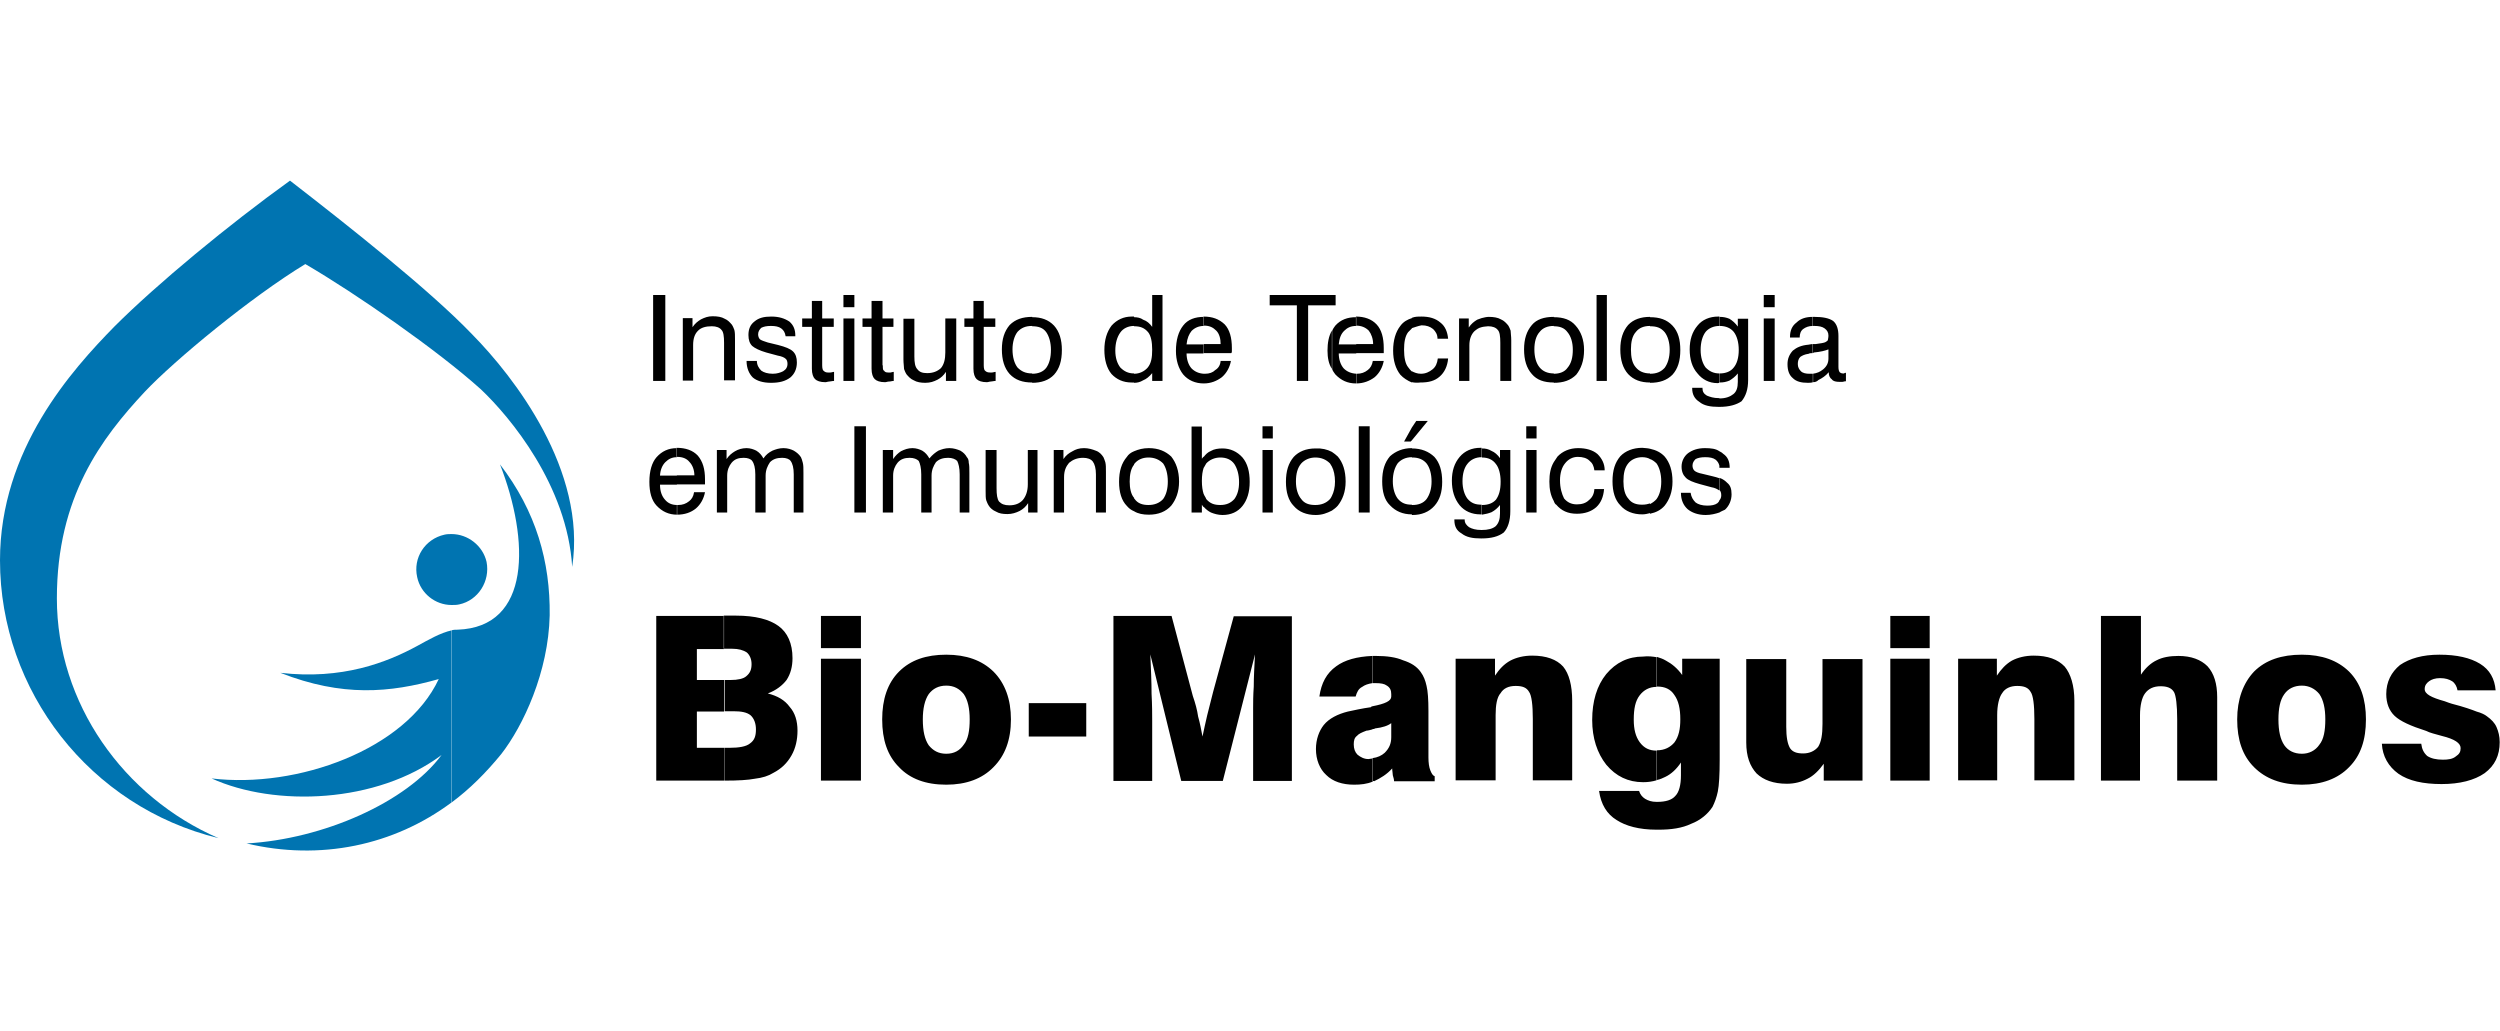 <?xml version="1.0" encoding="utf-8"?>
<!-- Generator: Adobe Illustrator 25.2.0, SVG Export Plug-In . SVG Version: 6.00 Build 0)  -->
<svg version="1.1" id="Layer_1" xmlns="http://www.w3.org/2000/svg" xmlns:xlink="http://www.w3.org/1999/xlink" x="0px" y="0px"
	 viewBox="0 0 800 330" style="enable-background:new 0 0 800 330;" xml:space="preserve">
<style type="text/css">
	.st0{fill-rule:evenodd;clip-rule:evenodd;fill:#0074B1;}
	.st1{fill-rule:evenodd;clip-rule:evenodd;}
</style>
<g>
	<path class="st0" d="M183.1,181.4c4.7-30.8-18.6-60.8-32-74.4C137.4,92.7,111,71.9,92.8,57.8c-19.6,14.1-42.6,33.1-56.2,46.7
		C23,118.4,0,143.8,0,179.3c0,41.8,28.8,78.9,69.9,88.9C39.5,255,18.2,225,18.2,191.5c0-32.5,14.3-51.3,28.1-66.1
		c9.5-10.1,34.1-30.4,51.4-40.9c16.3,9.5,42.2,27.5,56.2,40.1C163.3,133.5,181.5,155.4,183.1,181.4"/>
	<path class="st0" d="M144.5,201.7c0.6-0.2,1.4-0.2,1.9-0.2c23.6-0.8,23.1-28.5,13.6-52.9c11.6,15.1,16.1,31.2,15.9,48.3
		c-0.4,18.2-8.5,35.4-15.5,44.4c-4.9,6-10.1,11.2-15.9,15.5V201.7z M144.5,193.6c0.8,0,1.7,0,2.5-0.2c6-1.3,9.9-7.4,8.7-13.6
		c-1.2-5.2-6-8.9-11.2-8.9V193.6z M89.7,215.3c19.8,2.3,34.1-3.3,44-8.7c3.3-1.8,7.2-4.1,10.9-4.9v55
		c-18.6,13.9-42.2,18.8-65.7,13.2c24.6-1.4,51.2-13.2,62.4-28.3c-20.7,15.5-53.3,16.7-73.6,7.5c27.5,3.3,62.2-9.3,72.7-31.8
		C124.8,221.7,109.6,223.1,89.7,215.3 M144.5,170.9v22.7c-5.2,0-9.9-3.7-11-8.9c-1.4-6.2,2.5-12.2,8.7-13.6
		C143,170.9,143.8,170.9,144.5,170.9"/>
	<path class="st1" d="M736.6,251.1v-9.9c2.3,0,4.3-1,5.6-2.9c1.4-1.7,1.9-4.5,1.9-8.1c0-3.5-0.6-6.2-1.9-8.1
		c-1.4-1.7-3.3-2.7-5.6-2.7v-9.9c6.4,0,11.4,1.8,15.1,5.4c3.7,3.7,5.4,8.9,5.4,15.3c0,6.6-1.7,11.6-5.4,15.3
		C748.1,249.2,743,251.1,736.6,251.1 M762.2,238h12.6c0.2,1.7,0.8,2.9,1.9,3.9c1.2,0.8,2.9,1.2,5,1.2c1.7,0,3.1-0.2,4.1-1
		c1.2-0.8,1.6-1.5,1.6-2.7c0-1.6-1.9-2.9-6-3.9c-2.1-0.6-3.9-1-5-1.6c-5-1.6-8.3-3.1-10.1-4.8c-1.8-1.7-2.7-4.1-2.7-7
		c0-3.9,1.6-7,4.4-9.3c3.1-2.1,7.2-3.3,12.6-3.3c5.6,0,9.9,1,13,2.9c3.1,1.9,4.7,4.8,5,8.5h-12.2c-0.2-1.2-0.8-2.3-1.7-2.9
		c-1-0.6-2.1-1-3.9-1c-1.5,0-2.7,0.4-3.5,1c-0.8,0.6-1.4,1.3-1.4,2.5c0,1.6,2.1,2.7,6.4,3.9c1,0.4,1.7,0.6,2.3,0.8
		c3.9,1,6.4,1.9,7.9,2.5c1.5,0.4,2.7,1,3.3,1.5c1.4,1,2.5,2.1,3.1,3.5c0.6,1.4,1,2.9,1,4.8c0,4.3-1.6,7.5-4.8,9.9
		c-3.3,2.3-8,3.5-13.8,3.5c-5.8,0-10.5-1-13.8-3.3C764.3,245.3,762.4,242,762.2,238 M736.6,209.5v9.9c-2.5,0-4.4,1-5.6,2.7
		c-1.4,1.9-1.9,4.7-1.9,8.1c0,3.7,0.6,6.4,1.9,8.3c1.2,1.7,3.1,2.7,5.6,2.7v9.9c-6.6,0-11.6-1.9-15.3-5.6c-3.7-3.7-5.4-8.7-5.4-15.3
		c0-6.4,1.9-11.6,5.4-15.3C725,211.2,730.1,209.5,736.6,209.5 M530.1,265.5v-8.9h0.2c2.7,0,4.7-0.6,5.8-1.9c1.2-1.2,1.8-3.5,1.8-6.6
		V244c-1.4,2.1-3.1,3.7-5,4.6c-0.8,0.4-1.7,0.8-2.7,1v-9.5c2.5,0,4.3-1,5.6-2.5c1.4-1.9,1.9-4.3,1.9-7.4c0-3.5-0.6-6-1.9-7.8
		c-1.2-1.9-3.1-2.7-5.4-2.7h-0.2v-9.5c1.2,0.4,1.9,0.6,2.9,1.2c1.9,1,3.7,2.5,5.2,4.6v-5.2h12V243c0,4.9-0.2,8.3-0.6,10.3
		c-0.4,1.9-1,3.5-1.7,4.9c-1.5,2.3-3.9,4.3-6.8,5.4c-2.9,1.4-6.4,1.9-10.5,1.9H530.1z M596,210.8v39h-12.4v-5.4
		c-1.5,2.1-3.3,3.9-5.2,4.8c-1.9,1-4.1,1.6-6.6,1.6c-4.3,0-7.5-1.2-9.7-3.3c-2.1-2.3-3.3-5.4-3.3-9.9v-26.7h12.8v21.7
		c0,3.3,0.4,5.4,1.2,6.8c0.8,1.2,2.1,1.7,4.2,1.7c2.1,0,3.7-0.8,4.8-2.1c1-1.6,1.4-3.9,1.4-7.4v-20.7H596z M604.9,197.1h12.6v10.3
		h-12.6V197.1z M604.9,210.8h12.6v39h-12.6V210.8z M626.6,249.8v-39H639v5.4c1.4-2.1,2.9-3.7,4.8-4.8c1.9-1,4.3-1.6,7-1.6
		c4.5,0,7.7,1.2,9.9,3.5c1.9,2.3,3.1,6,3.1,11v25.4H651v-19.6c0-4.6-0.4-7.6-1.2-8.7c-0.8-1.4-2.1-1.9-4.3-1.9s-3.9,0.8-4.8,2.3
		c-1,1.3-1.6,3.9-1.6,7v20.9H626.6z M672.3,249.8v-52.7h12.8v18.8c1.4-2.1,3.1-3.7,5-4.6c1.9-1,4.3-1.4,7-1.4c4.1,0,7.2,1.2,9.3,3.3
		c2.1,2.3,3.1,5.6,3.1,9.9v26.7h-12.8v-19.6c0-4.6-0.4-7.6-1-8.7c-0.8-1.4-2.3-1.9-4.3-1.9c-2.3,0-3.9,0.8-5,2.3
		c-1,1.3-1.6,3.9-1.6,7v20.9H672.3z M530.1,210.3v9.5c-2.3,0-4.1,1-5.4,2.7c-1.4,1.8-1.9,4.3-1.9,7.8c0,3.1,0.6,5.4,1.9,7.2
		c1.4,1.9,3.1,2.7,5.4,2.7v9.5c-1.4,0.4-2.7,0.6-4.3,0.6c-4.8,0-8.7-1.9-11.8-5.6c-2.9-3.7-4.5-8.5-4.5-14.3c0-6,1.5-11,4.5-14.7
		c3.1-3.7,7-5.6,11.8-5.6C527.4,209.9,528.9,210.1,530.1,210.3 M530.1,256.6v8.9c-5.6,0-9.9-1.2-12.8-3.1c-3.1-1.9-5-5-5.6-9.3h12.8
		c0.4,1.2,1,1.9,1.9,2.5C527.4,256.2,528.5,256.6,530.1,256.6 M439.2,250v-7.4c1.6-0.2,2.9-0.8,3.9-1.7c1.4-1.4,2.1-2.9,2.1-5v-4.5
		c-1,0.8-2.7,1.4-5.2,1.7c-0.2,0.2-0.6,0.2-0.8,0.2V226c4.1-0.8,6-1.7,6-3.1v-0.8c0-1.2-0.4-2.1-1.4-2.7c-0.8-0.6-1.9-0.8-3.7-0.8
		h-1v-8.7h1.2c3.5,0,6.4,0.4,8.7,1.4c2.5,0.8,4.3,1.9,5.6,3.7c1,1.4,1.5,2.7,1.9,4.5c0.4,1.6,0.6,4.3,0.6,8v14.9
		c0,1.7,0.2,3.1,0.6,4.1c0.4,1,0.8,1.7,1.4,1.9v1.6h-13c0-0.6-0.2-1.2-0.4-1.9c0-0.6-0.2-1.4-0.2-2.2c-1.7,1.9-3.7,3.1-5.8,4.1
		C439.6,249.8,439.4,250,439.2,250 M465.8,249.8v-39h12.6v5.4c1.4-2.1,2.9-3.7,4.9-4.8c1.9-1,4.3-1.6,7-1.6c4.5,0,7.8,1.2,9.9,3.5
		c1.9,2.3,2.9,6,2.9,11v25.4h-12.6v-19.6c0-4.6-0.4-7.6-1.2-8.7c-0.8-1.4-2.1-1.9-4.3-1.9c-2.3,0-3.9,0.8-4.8,2.3
		c-1.2,1.3-1.6,3.9-1.6,7v20.9H465.8z M439.2,209.9v8.7c-1.4,0.2-2.5,0.6-3.3,1.2c-1.2,0.6-1.7,1.7-2.1,3.1h-11.6
		c0.6-4.3,2.3-7.5,5.4-9.7C430.3,211.2,434.2,210.1,439.2,209.9 M439.2,226v7.4c-0.8,0.2-1.4,0.4-1.9,0.4c-1.6,0.6-2.5,1-3.1,1.7
		c-0.8,0.6-1,1.5-1,2.7c0,1.4,0.4,2.5,1.2,3.3c1,0.8,2.1,1.4,3.5,1.4c0.4,0,1-0.2,1.4-0.2v7.4c-1.9,0.8-3.9,1-6,1
		c-3.7,0-6.8-1-8.9-3.1c-2.1-1.9-3.3-4.9-3.3-8.3c0-3.1,1-5.8,2.5-7.7c1.7-2.1,4.5-3.5,7.7-4.3c1.9-0.4,4.5-1,7.4-1.4
		C438.8,226.1,439,226,439.2,226 M302.8,251.1v-9.9c2.5,0,4.3-1,5.6-2.9c1.4-1.7,1.9-4.5,1.9-8.1c0-3.5-0.6-6.2-1.9-8.1
		c-1.4-1.7-3.1-2.7-5.6-2.7v-9.9c6.4,0,11.4,1.8,15.1,5.4c3.7,3.7,5.6,8.9,5.6,15.3c0,6.6-1.9,11.6-5.6,15.3
		C314.3,249.2,309.2,251.1,302.8,251.1 M329.2,225h18.4v10.7h-18.4V225z M356.3,249.8v-52.7h18.6l6.8,25.6c0.8,2.3,1.4,4.5,1.7,6.6
		c0.6,2.1,1,4.3,1.4,6.4c0.4-2.1,1-4.5,1.5-6.8c0.6-2.3,1.2-4.8,1.9-7.5l6.6-24.2h18.6v52.7h-12.4v-23.4c0-1.6,0-3.9,0.2-6.8
		c0-3.1,0.2-6.4,0.4-10.3l-10.3,40.5H378l-9.9-40.5c0.2,4.7,0.4,8.7,0.4,12.6c0.2,3.7,0.2,6.6,0.2,8.7v19.2H356.3z M231.7,217.6h2.1
		c2.3,0,4.1-0.4,5-1.2c1.2-1,1.7-2.1,1.7-3.9c0-1.6-0.6-2.9-1.5-3.7c-1.2-0.8-2.7-1.2-4.7-1.2h-2.7v-10.6h3.9
		c6.2,0,10.7,1.2,13.6,3.3c2.9,2.1,4.5,5.6,4.5,10.3c0,2.7-0.6,5-1.9,7c-1.3,1.7-3.3,3.3-6,4.3c3.1,0.8,5.4,2.1,7,4.3
		c1.7,1.9,2.5,4.5,2.5,7.6c0,2.9-0.6,5.6-1.9,7.9c-1.4,2.5-3.3,4.3-5.8,5.6c-1.6,1-3.5,1.6-6,1.9c-2.1,0.4-5.2,0.6-9.7,0.6v-10.5
		h1.6c3.1,0,5.4-0.4,6.6-1.4c1.4-1,1.9-2.3,1.9-4.5c0-1.9-0.6-3.5-1.7-4.5c-1.2-1-3.1-1.3-5.4-1.3h-2.9V217.6z M302.8,209.5v9.9
		c-2.5,0-4.3,1-5.6,2.7c-1.3,1.9-1.9,4.7-1.9,8.1c0,3.7,0.6,6.4,1.9,8.3c1.4,1.7,3.1,2.7,5.6,2.7v9.9c-6.6,0-11.6-1.9-15.1-5.6
		c-3.7-3.7-5.4-8.7-5.4-15.3c0-6.4,1.7-11.6,5.4-15.3C291.4,211.2,296.4,209.5,302.8,209.5 M262.7,197.1h12.8v10.3h-12.8V197.1z
		 M262.7,210.8h12.8v39h-12.8V210.8z M223,217.6h8.7v10.1H223v11.6h8.7v10.5h-1H210v-52.7h21.7v10.6H223V217.6z"/>
	<path class="st1" d="M580.1,122.3v-2.7c1.4-0.2,2.3-0.6,3.3-1.4c1.2-1,1.7-2.1,1.7-3.5v-2.9c-1,0.4-2.5,0.8-4.7,1
		c-0.2,0.2-0.2,0.2-0.4,0.2v-2.9h1c1.6-0.2,2.7-0.4,3.1-0.6c0.4-0.2,0.6-0.4,0.8-0.6c0-0.2,0.2-0.8,0.2-1.5c0-1-0.4-1.7-1.2-2.3
		c-0.8-0.6-1.9-0.8-3.3-0.8h-0.6v-2.9h0.6c2.7,0,4.7,0.4,6,1.3c1.2,1,1.7,2.7,1.7,4.8v9.9c0,1,0.2,1.4,0.4,1.7
		c0.2,0.2,0.6,0.4,1,0.4h0.4c0.2-0.2,0.4-0.2,0.6-0.2v2.7c-0.6,0-0.8,0.2-1.2,0.2h-0.8c-1.2,0-2.1-0.2-2.5-0.8c-0.6-0.4-1-1.2-1-2.1
		v-0.2c-1,1.2-2.1,1.9-3.3,2.5C581.4,122.1,580.9,122.3,580.1,122.3 M580.1,101.4v2.9c-1.3,0-2.3,0.4-3.1,1
		c-0.8,0.6-1.1,1.6-1.1,2.7h-3.1v-0.2c0-1.9,0.6-3.5,2.1-4.6C576.2,101.9,578,101.4,580.1,101.4 M580.1,110.1v2.9
		c-0.6,0-1,0-1.3,0.2c-1.4,0.2-2.1,0.6-2.7,1c-0.6,0.6-0.8,1.4-0.8,2.3c0,1,0.4,1.7,1,2.3c0.6,0.6,1.6,0.8,2.7,0.8h1.2v2.7
		c-0.6,0.2-1.2,0.2-1.7,0.2c-2.1,0-3.7-0.4-4.8-1.5c-1.2-1-1.7-2.5-1.7-4.5c0-1.7,0.6-3.1,1.7-4.3c1.2-1,2.7-1.7,5-1.9
		C578.9,110.3,579.5,110.1,580.1,110.1 M550.2,164v-3.9c0.4-0.4,0.6-1,0.6-1.6c0-0.8-0.2-1.4-0.6-1.7v-3.9c1.2,0.4,1.9,1,2.5,1.6
		c1,0.8,1.4,1.9,1.4,3.7c0,1.9-0.8,3.7-2.1,4.9C551.4,163.4,550.8,163.6,550.2,164 M550.2,149v-4.6c0.4,0.2,0.8,0.4,1.2,0.8
		c1.5,1,2.1,2.5,2.1,4.5h-3.3V149z M550.2,130.2v-2.7c2.1,0,3.5-0.6,4.5-1.4c1-0.8,1.4-2.1,1.4-3.9v-2.7c-0.8,1-1.7,1.7-2.7,2.3
		c-1,0.4-1.9,0.6-3.1,0.6v-2.9c1.9,0,3.5-0.6,4.5-1.9c1-1.2,1.6-3.1,1.6-5.6c0-2.5-0.6-4.5-1.6-5.8c-1-1.2-2.5-1.9-4.5-1.9v-2.9
		c1.2,0,2.1,0.2,3.1,0.6c1,0.6,1.9,1.4,2.7,2.5v-2.5h3.3v19.6c0,3.1-0.8,5.2-2.1,6.8C555.7,129.5,553.4,130.2,550.2,130.2
		 M564.4,94.4h3.5v3.9h-3.5V94.4z M564.4,101.9h3.5v20h-3.5V101.9z M550.2,101.4v2.9c-1.9,0-3.5,0.8-4.4,1.9c-1,1.3-1.6,3.3-1.6,5.8
		c0,2.3,0.6,4.3,1.6,5.6c1.2,1.2,2.5,1.9,4.4,1.9v2.9c-0.2,0.2-0.4,0.2-0.6,0.2c-2.7,0-4.9-1.2-6.4-3.1c-1.7-1.9-2.5-4.5-2.5-7.7
		c0-3.1,0.8-5.6,2.5-7.6c1.5-1.9,3.9-2.9,6.6-2.9H550.2z M550.2,127.5v2.7h-0.2c-2.7,0-4.8-0.4-6.2-1.6c-1.6-1-2.3-2.5-2.3-4.3v-0.2
		h3.3v0.2c0,1,0.4,1.7,1.4,2.3c1,0.4,2.1,0.8,3.9,0.8H550.2z M550.2,144.4v4.6c-0.2-0.8-0.6-1.4-1.2-1.9c-0.8-0.6-1.9-0.8-3.3-0.8
		c-1.4,0-2.3,0.2-3.1,0.6c-0.6,0.6-1,1.2-1,2.1c0,0.6,0.2,1.2,0.6,1.6c0.4,0.4,1.4,0.8,2.5,1l3.3,0.8c0.8,0.2,1.6,0.4,2.1,0.6v3.9
		c-0.6-0.4-1.3-0.8-2.5-1l-3.7-1c-2.1-0.6-3.7-1.2-4.5-2.1c-0.8-0.8-1.3-1.9-1.3-3.5c0-1.7,0.8-3.3,2.1-4.3c1.4-1,3.1-1.6,5.4-1.6
		C547.5,143.4,549.1,143.6,550.2,144.4 M550.2,160.1v3.9c-1.2,0.4-2.7,0.8-4.4,0.8c-2.5,0-4.5-0.8-5.8-1.9c-1.3-1.2-2.1-2.9-2.1-5.2
		h3.1c0.2,1.4,0.8,2.3,1.6,3.1c0.8,0.6,2.1,1,3.7,1c1.4,0,2.5-0.2,3.3-0.8C549.9,160.7,550.1,160.5,550.2,160.1 M528,164.4v-3.1
		c0.8-0.4,1.6-1,2.1-1.6c1-1.4,1.5-3.3,1.5-5.6c0-2.5-0.6-4.5-1.5-5.8c-0.6-0.6-1.4-1.2-2.1-1.4v-3.3c1.9,0.4,3.5,1.2,4.7,2.5
		c1.6,1.9,2.5,4.5,2.5,8c0,3.3-1,5.8-2.5,7.7C531.5,163.2,529.9,164,528,164.4 M528,122.5v-2.9c2.1,0,3.5-0.6,4.7-1.9
		c1-1.4,1.6-3.3,1.6-5.8c0-2.3-0.6-4.3-1.6-5.6c-1.2-1.4-2.5-1.9-4.7-1.9v-2.9c3.1,0,5.4,0.8,7.2,2.7c1.8,1.9,2.5,4.5,2.5,7.8
		c0,3.5-0.8,6-2.5,7.9C533.4,121.7,531.1,122.5,528,122.5 M528,101.4v2.9c-1.9,0-3.5,0.6-4.5,1.9c-1.2,1.3-1.6,3.3-1.6,5.6
		c0,2.5,0.4,4.5,1.6,5.8c1,1.2,2.5,1.9,4.5,1.9v2.9c-2.9,0-5.2-0.8-7-2.7c-1.7-1.9-2.5-4.5-2.5-7.9c0-3.3,0.8-5.8,2.5-7.8
		C522.7,102.2,525.1,101.4,528,101.4 M528,143.6v3.3c-0.6-0.4-1.6-0.6-2.5-0.6c-1.9,0-3.5,0.8-4.4,1.9c-1.2,1.4-1.6,3.3-1.6,5.8
		c0,2.3,0.4,4.3,1.6,5.6c1,1.4,2.5,1.9,4.4,1.9c1,0,1.9-0.2,2.5-0.4v3.1c-0.8,0.2-1.6,0.4-2.5,0.4c-2.9,0-5.4-1-7-2.9
		c-1.7-1.7-2.5-4.4-2.5-7.7c0-3.5,0.8-6,2.5-8c1.6-1.7,4.1-2.7,7-2.7C526.4,143.4,527.2,143.4,528,143.6 M497.2,160.3v-12.4
		c0.4-0.6,0.8-1.2,1.2-1.8c1.6-1.7,3.9-2.7,6.6-2.7c2.5,0,4.7,0.6,6.2,1.9c1.4,1.4,2.3,3.1,2.3,5.2h-3.3c-0.2-1.4-0.6-2.3-1.6-3.1
		c-0.8-0.8-2.1-1.2-3.7-1.2c-1.7,0-3.1,0.8-4.1,2.1c-1,1.2-1.6,3.1-1.6,5.4c0,2.5,0.6,4.4,1.3,5.8c1,1.2,2.3,1.9,4.1,1.9
		c1.6,0,2.9-0.4,3.9-1.4c1-0.8,1.6-1.9,1.7-3.5h3.1c-0.2,2.5-1,4.4-2.5,5.8c-1.6,1.4-3.7,2.1-6.2,2.1c-2.9,0-5-1-6.6-2.9
		C497.7,161.4,497.4,160.9,497.2,160.3 M497.2,122.5v-2.9c1.9,0,3.5-0.6,4.4-1.9c1.2-1.4,1.7-3.3,1.7-5.8c0-2.3-0.6-4.3-1.7-5.6
		c-1-1.4-2.5-1.9-4.4-1.9v-2.9c3.1,0,5.4,0.8,7,2.7c1.7,1.9,2.7,4.5,2.7,7.8c0,3.5-1,6-2.5,7.9C502.6,121.7,500.3,122.5,497.2,122.5
		 M510.9,94.4h3.3v27.5h-3.3V94.4z M497.2,101.4v2.9c-1.9,0-3.5,0.6-4.5,1.9c-1.2,1.3-1.7,3.3-1.7,5.6c0,2.5,0.6,4.5,1.7,5.8
		c1,1.2,2.5,1.9,4.5,1.9v2.9c-3.1,0-5.4-0.8-7-2.7c-1.7-1.9-2.5-4.5-2.5-7.9c0-3.3,0.8-5.8,2.5-7.8
		C491.7,102.2,494.1,101.4,497.2,101.4 M497.2,147.9v12.4c-1-1.8-1.4-3.7-1.4-6.2C495.8,151.6,496.2,149.6,497.2,147.9 M474.1,172.3
		v-2.7c2.1,0,3.5-0.4,4.5-1.2c1-1,1.4-2.3,1.4-4.1v-2.7c-0.8,1-1.6,1.7-2.7,2.3c-1,0.4-1.9,0.6-3.1,0.8v-3.1c2.1,0,3.5-0.6,4.5-1.7
		c1-1.4,1.5-3.1,1.5-5.8c0-2.5-0.6-4.5-1.5-5.6c-1-1.4-2.5-2.1-4.5-2.1v-2.9c1.2,0,2.1,0.2,3.1,0.8c1,0.4,1.9,1.2,2.7,2.3V144h3.3
		v19.6c0,3.1-0.8,5.4-2.1,6.8C479.5,171.7,477.2,172.3,474.1,172.3 M474.1,104.7v-2.9c0.8-0.2,1.6-0.4,2.3-0.4
		c1.5,0,2.9,0.2,3.9,0.8c1,0.4,1.7,1.2,2.3,1.9c0.4,0.6,0.6,1.2,0.8,1.7c0,0.8,0.2,1.7,0.2,3.1v1v12h-3.5v-12.2
		c0-2.1-0.2-3.5-0.8-4.1c-0.6-0.8-1.7-1.2-3.1-1.2C475.5,104.5,474.7,104.5,474.1,104.7 M488.4,136.4h3.3v3.9h-3.3V136.4z
		 M488.4,144h3.3v20h-3.3V144z M474.1,101.8v2.9c-1,0.2-1.7,0.8-2.3,1.3c-1,1-1.6,2.5-1.6,4.5v11.4h-3.3v-20h3.1v2.9
		c0.8-1.2,1.7-1.9,2.7-2.5C473.1,102.2,473.7,101.9,474.1,101.8 M474.1,143.4v2.9c-1.9,0-3.5,0.8-4.5,2.1c-1,1.2-1.6,3.1-1.6,5.6
		c0,2.3,0.6,4.3,1.6,5.6c1.2,1.4,2.5,1.9,4.5,1.9v3.1h-0.4c-2.7,0-5-1-6.6-2.9c-1.7-2.1-2.5-4.7-2.5-7.9c0-3.1,0.8-5.6,2.5-7.6
		c1.6-1.9,3.9-2.9,6.6-2.9H474.1z M474.1,169.6v2.7h-0.2c-2.7,0-4.7-0.4-6.2-1.6c-1.6-0.9-2.3-2.3-2.3-4.3v-0.2h3.3v0.2
		c0,1,0.6,1.7,1.4,2.3C471,169.2,472.2,169.6,474.1,169.6 M451.8,164.7v-3.1h0.2c1.9,0,3.5-0.6,4.5-1.9c1-1.4,1.6-3.3,1.6-5.6
		c0-2.5-0.6-4.5-1.6-5.8c-1-1.2-2.5-1.9-4.5-1.9h-0.2v-2.9c3.1,0,5.4,1,7.2,2.7c1.7,1.9,2.5,4.5,2.5,8c0,3.3-0.8,5.8-2.5,7.7
		c-1.7,1.9-4.1,2.9-7,2.9H451.8z M451.8,140.9v-4.1l1.4-2.1h3.7L451.8,140.9z M451.8,122.3v-3.5c0.8,0.4,1.7,0.8,2.9,0.8
		c1.5,0,2.7-0.6,3.7-1.4c1-0.8,1.5-1.9,1.7-3.5h3.3c-0.2,2.5-1.2,4.5-2.7,5.8c-1.6,1.4-3.5,1.9-6.2,1.9
		C453.6,122.5,452.8,122.5,451.8,122.3 M451.8,105v-3.3c1-0.4,1.9-0.4,3.1-0.4c2.5,0,4.5,0.6,6,1.9c1.6,1.2,2.3,3.1,2.5,5.2H460
		c0-1.4-0.6-2.3-1.4-3.1c-1-0.8-2.1-1.2-3.7-1.2C453.8,104.3,452.8,104.7,451.8,105 M451.8,101.8v3.3c-0.4,0.4-0.8,0.8-1.2,1.2
		c-1,1.3-1.3,3.3-1.3,5.6c0,2.5,0.4,4.5,1.3,5.6c0.4,0.6,0.8,1,1.2,1.4v3.5c-1.4-0.6-2.7-1.4-3.7-2.5c-1.5-1.9-2.3-4.5-2.3-7.7
		c0-3.3,0.8-6,2.3-7.9C449.1,102.9,450.5,102.2,451.8,101.8 M451.8,136.8v4.1l-0.4,0.4h-2.1L451.8,136.8z M451.8,143.4v2.9
		c-2,0-3.5,0.8-4.5,1.9c-1,1.4-1.6,3.3-1.6,5.8c0,2.3,0.6,4.3,1.6,5.6c1.2,1.4,2.5,1.9,4.5,1.9v3.1c-2.9,0-5.2-1-7-2.9
		c-1.8-1.7-2.5-4.4-2.5-7.7c0-3.5,0.8-6,2.5-8C446.6,144.4,448.9,143.4,451.8,143.4 M434,122.7v-3.1h0.2c1.4,0,2.5-0.4,3.5-1.2
		c0.8-0.6,1.4-1.6,1.6-2.9h3.5c-0.4,2.1-1.4,3.9-2.9,5.2C438.3,121.9,436.3,122.7,434,122.7 M434,113v-2.9h5.4
		c0-1.7-0.6-3.3-1.4-4.3c-1-1-2.3-1.6-4.1-1.6v-2.9c2.7,0,5,0.8,6.6,2.5c1.6,1.7,2.3,4.3,2.3,7.6v1v0.6H434z M434.8,136.4h3.5V164
		h-3.5V136.4z M434,101.4v2.9c-1.8,0-2.9,0.6-3.9,1.6c-1,1-1.5,2.3-1.7,4.3h5.6v2.9h-5.6c0,1.9,0.6,3.7,1.6,4.8c1,1,2.3,1.6,4.1,1.7
		v3.1h-0.2c-2.7,0-4.8-1-6.6-2.9c-0.4-0.6-0.8-1-1-1.7v-12.2c0.2-0.6,0.6-1.2,1-1.7c1.7-1.9,3.9-2.7,6.6-2.7H434z M426.2,163.4v-4.7
		c0.6-1.2,1-2.7,1-4.6c0-1.9-0.4-3.7-1-4.8v-4.7c0.6,0.4,1.4,1,1.9,1.5c1.6,1.9,2.5,4.5,2.5,8c0,3.3-1,5.8-2.5,7.7
		C427.6,162.4,426.8,163,426.2,163.4 M426.2,94.4h1.2v3.3h-1.2V94.4z M426.2,94.4v3.3h-7.6v24.2H415V97.7h-8.7v-3.3H426.2z
		 M426.2,105.8c-1,1.7-1.4,3.9-1.4,6.4c0,2.3,0.4,4.3,1.4,5.8V105.8z M426.2,144.6v4.7c-0.2-0.4-0.4-0.6-0.6-1
		c-1.2-1.2-2.7-1.9-4.7-1.9c-1.9,0-3.5,0.8-4.5,1.9c-1.2,1.4-1.7,3.3-1.7,5.8c0,2.3,0.6,4.3,1.7,5.6c1,1.4,2.5,1.9,4.5,1.9
		c1.9,0,3.5-0.6,4.7-1.9c0.2-0.2,0.4-0.6,0.6-1v4.7c-1.6,0.8-3.1,1.4-5.2,1.4c-2.9,0-5.4-1-7-2.9c-1.7-1.7-2.5-4.4-2.5-7.7
		c0-3.5,0.8-6,2.5-8c1.6-1.7,3.9-2.7,7-2.7C422.9,143.4,424.7,143.8,426.2,144.6 M385.2,162.2v-4.1c0.2,0.6,0.6,1,0.8,1.6
		c1.2,1.4,2.5,1.9,4.5,1.9c1.9,0,3.3-0.6,4.5-1.9c1-1.4,1.5-3.1,1.5-5.4c0-2.5-0.6-4.4-1.5-5.8c-1-1.4-2.5-2.1-4.5-2.1
		c-1.9,0-3.5,0.8-4.5,1.9c-0.2,0.4-0.6,1-0.8,1.4v-3.5c0.6-0.8,1.3-1.5,2.3-1.9c1-0.6,2.3-0.8,3.7-0.8c2.5,0,4.7,1,6.4,2.9
		c1.6,1.9,2.3,4.5,2.3,7.8c0,3.3-0.8,5.8-2.3,7.7c-1.5,1.9-3.7,2.9-6.4,2.9c-1.4,0-2.7-0.4-3.7-0.8
		C386.7,163.6,385.9,163,385.2,162.2 M385.2,122.7v-3.1h0.4c1.4,0,2.5-0.4,3.3-1.2c1-0.6,1.6-1.6,1.7-2.9h3.3
		c-0.4,2.1-1.4,3.9-2.9,5.2C389.4,121.9,387.5,122.7,385.2,122.7 M385.2,113v-2.9h5.4c0-1.7-0.4-3.3-1.4-4.3c-1-1-2.1-1.6-3.9-1.6
		h-0.2v-2.9c2.9,0,5,0.8,6.8,2.5c1.6,1.7,2.3,4.3,2.3,7.6v1c0,0.2,0,0.4-0.2,0.6H385.2z M404,136.4h3.3v3.9H404V136.4z M404,144h3.3
		v20H404V144z M385.2,101.4v2.9c-1.6,0-2.9,0.6-3.9,1.6c-0.8,1-1.4,2.3-1.6,4.3h5.4v2.9h-5.4c0,1.9,0.6,3.7,1.6,4.8
		c1,1,2.3,1.6,3.9,1.7v3.1c-2.7,0-5-1-6.6-2.9c-1.5-1.9-2.3-4.5-2.3-7.5c0-3.5,0.8-6.2,2.3-8.1C380.1,102.2,382.5,101.4,385.2,101.4
		 M385.2,146.1v3.5c-0.4,1.2-0.6,2.5-0.6,4.3c0,1.7,0.2,3.1,0.6,4.3v4.1c-0.2-0.2-0.4-0.4-0.6-0.8v2.5h-3.3v-27.5h3.3v10.3
		C384.8,146.5,385,146.3,385.2,146.1 M362.9,163.6v-4.3c0,0.2,0,0.2,0.2,0.4c1,1.4,2.5,1.9,4.4,1.9s3.5-0.6,4.7-1.9
		c1-1.4,1.5-3.3,1.5-5.6c0-2.5-0.6-4.5-1.5-5.8c-1.2-1.2-2.7-1.9-4.7-1.9s-3.5,0.8-4.4,1.9c-0.2,0.2-0.2,0.2-0.2,0.4v-4.3
		c1.4-0.6,2.9-1,4.7-1c3.1,0,5.4,1,7.2,2.7c1.5,1.9,2.5,4.5,2.5,8c0,3.3-1,5.8-2.5,7.7c-1.7,1.9-4.1,2.9-7.2,2.9
		C365.8,164.7,364.2,164.4,362.9,163.6 M362.9,122.5v-2.9c1.8,0,3.3-0.8,4.3-1.9c1.2-1.4,1.5-3.3,1.5-5.8c0-2.5-0.4-4.5-1.3-5.6
		c-1.2-1.4-2.5-1.9-4.5-1.9v-2.9c1,0,2.1,0.2,2.9,0.8c1.2,0.4,2.1,1.2,2.9,2.3V94.4h3.3v27.5h-3.3v-2.5c-1,1.2-1.9,1.9-2.9,2.3
		C364.8,122.3,363.9,122.5,362.9,122.5 M362.9,101.4v2.9c-1.9,0-3.5,0.8-4.4,2.1c-1,1.4-1.6,3.3-1.6,5.8c0,2.3,0.6,4.1,1.6,5.4
		c1.2,1.2,2.5,1.9,4.4,1.9v2.9h-0.8c-2.7,0-4.8-1-6.4-2.7c-1.6-1.9-2.3-4.7-2.3-7.7c0-3.3,0.8-5.8,2.3-7.8c1.7-1.9,3.9-2.9,6.4-2.9
		H362.9z M362.9,144.4v4.3c-1,1.2-1.4,3.1-1.4,5.4c0,2.1,0.4,4.1,1.4,5.2v4.3c-1-0.4-1.7-1-2.3-1.7c-1.7-1.7-2.5-4.4-2.5-7.7
		c0-3.5,0.8-6,2.5-8C361.1,145.4,361.9,144.8,362.9,144.4 M330.3,144h1.7v20h-1.7V144z M330.3,122.5v-2.9c1.9,0,3.5-0.6,4.5-1.9
		c1-1.4,1.5-3.3,1.5-5.8c0-2.3-0.6-4.3-1.5-5.6c-1-1.4-2.5-1.9-4.5-1.9v-2.9c2.9,0,5.2,0.8,7,2.7c1.7,1.9,2.5,4.5,2.5,7.8
		c0,3.5-0.8,6-2.5,7.9C335.6,121.7,333.2,122.5,330.3,122.5 M350.7,164v-12.2c0-1.9-0.4-3.3-1-4.1c-0.6-0.8-1.7-1.2-3.1-1.2
		c-1.9,0-3.3,0.6-4.5,1.6c-1,1.2-1.6,2.5-1.6,4.6V164h-3.3v-20h3.1v2.9c0.8-1.2,1.7-1.9,2.9-2.5c1-0.6,2.1-1,3.7-1
		c1.4,0,2.7,0.4,3.7,0.8c1.2,0.4,1.9,1.2,2.5,2.1c0.2,0.4,0.4,1,0.6,1.6c0.2,0.8,0.2,1.7,0.2,3.1v1v12H350.7z M330.3,101.4v2.9
		c-2.1,0-3.5,0.6-4.7,1.9c-1,1.3-1.6,3.3-1.6,5.6c0,2.5,0.6,4.5,1.6,5.8c1.2,1.2,2.5,1.9,4.7,1.9v2.9c-3.1,0-5.4-0.8-7.2-2.7
		c-1.7-1.9-2.5-4.5-2.5-7.9c0-3.3,0.8-5.8,2.5-7.8C324.9,102.2,327.2,101.4,330.3,101.4 M330.3,144v20H329V161
		c-0.8,1.2-1.6,1.9-2.7,2.5c-1.2,0.6-2.5,1-3.9,1c-1.6,0-2.7-0.2-3.7-0.8c-1-0.4-1.9-1.2-2.3-1.9c-0.4-0.6-0.6-1.2-0.8-1.7
		c-0.2-0.6-0.2-1.7-0.2-3.1v-1v-12h3.5v12.2c0,2.1,0.2,3.5,0.8,4.3c0.8,0.8,1.7,1.2,3.3,1.2c1.9,0,3.3-0.6,4.3-1.7
		c1-1.2,1.6-2.9,1.6-5V144H330.3z M216.6,164.7v-3.1h0.4c1.4,0,2.5-0.4,3.5-1.2c0.8-0.6,1.4-1.5,1.6-2.9h3.5
		c-0.4,2.1-1.4,3.9-2.9,5.2C221.1,164,219.1,164.7,216.6,164.7 M216.6,155v-2.9h5.6c0-1.7-0.6-3.3-1.6-4.3c-0.8-1-2.1-1.6-3.9-1.6
		h-0.2v-2.9c2.9,0,5.2,0.8,6.8,2.5c1.6,1.9,2.3,4.3,2.3,7.6v1v0.6H216.6z M231.7,121.9v-12.2c0-2.1-0.2-3.5-0.8-4.1
		c-0.6-0.8-1.7-1.2-3.1-1.2c-1.9,0-3.5,0.4-4.5,1.5c-1,1-1.5,2.5-1.5,4.5v11.4h-3.3v-20h3.1v2.9c0.8-1.2,1.7-1.9,2.7-2.5
		c1.2-0.6,2.3-1,3.7-1c1.6,0,2.9,0.2,3.9,0.8c1,0.4,1.7,1.2,2.3,1.9c0.4,0.6,0.6,1.2,0.8,1.7c0.2,0.8,0.2,1.7,0.2,3.1v1v12H231.7z
		 M238.9,115.5h3.3c0,1.3,0.6,2.3,1.4,3.1c0.8,0.6,2.1,1,3.7,1c1.4,0,2.5-0.4,3.3-0.8c1-0.6,1.4-1.4,1.4-2.3c0-0.8-0.2-1.4-0.6-1.7
		c-0.4-0.4-1.3-0.8-2.5-1l-3.7-1c-2.1-0.6-3.7-1.4-4.5-2.1c-0.8-0.8-1.2-1.9-1.2-3.5c0-1.9,0.6-3.3,1.9-4.3c1.4-1.2,3.1-1.6,5.4-1.6
		c2.5,0,4.3,0.6,5.8,1.6c1.4,1.2,1.9,2.7,1.9,4.5v0.2h-3.1c-0.2-1.2-0.6-1.9-1.4-2.5c-0.8-0.6-1.9-0.8-3.3-0.8
		c-1.4,0-2.3,0.2-3.1,0.6c-0.6,0.6-1,1.2-1,2.1c0,0.6,0.2,1.2,0.6,1.6c0.6,0.4,1.3,0.6,2.5,1l3.3,0.8c2.3,0.6,3.9,1.2,4.8,2.1
		c0.8,0.8,1.2,1.9,1.2,3.5c0,2.1-0.8,3.7-2.1,4.8c-1.6,1.2-3.5,1.7-6.2,1.7c-2.5,0-4.5-0.6-5.8-1.7
		C239.7,119.6,238.9,117.8,238.9,115.5 M263.1,116.9c0,1,0.2,1.6,0.4,1.7c0.4,0.4,0.8,0.6,1.4,0.6h0.8c0.4,0,0.8-0.2,1.2-0.2v2.9
		c-0.6,0-1.2,0.2-1.6,0.2c-0.4,0-0.8,0.2-1.2,0.2c-1.6,0-2.7-0.4-3.3-1c-0.6-0.6-1-1.7-1-3.3v-13.4h-3.1v-2.7h3.1v-5.6h3.3v5.6h3.7
		v2.7h-3.7V116.9z M269.9,94.4h3.5v3.9h-3.5V94.4z M269.9,101.9h3.5v20h-3.5V101.9z M282.5,116.9c0,1,0,1.6,0.4,1.7
		c0.2,0.4,0.6,0.6,1.3,0.6h0.8c0.2,0,0.6-0.2,1-0.2v2.9c-0.6,0-1,0.2-1.6,0.2c-0.4,0-0.8,0.2-1.2,0.2c-1.6,0-2.7-0.4-3.3-1
		c-0.6-0.6-1-1.7-1-3.3v-13.4h-2.9v-2.7h2.9v-5.6h3.5v5.6h3.5v2.7h-3.5V116.9z M292.6,101.9v12.2c0,1.9,0.2,3.3,1,4.1
		c0.6,0.8,1.5,1.2,3.1,1.2c1.9,0,3.3-0.6,4.4-1.6c1-1.2,1.4-2.9,1.4-5v-10.9h3.5v20h-3.3V119c-0.8,1.2-1.6,1.9-2.7,2.5
		c-1.2,0.6-2.3,1-3.9,1c-1.4,0-2.7-0.2-3.7-0.8c-1-0.4-1.7-1.2-2.3-1.9c-0.4-0.6-0.6-1.2-0.8-1.7c0-0.8-0.2-1.7-0.2-3.1v-1v-12
		H292.6z M314.8,116.9c0,1,0.2,1.6,0.4,1.7c0.4,0.4,0.8,0.6,1.6,0.6h0.6c0.4,0,0.8-0.2,1.2-0.2v2.9c-0.6,0-1.2,0.2-1.6,0.2
		c-0.4,0-0.8,0.2-1.2,0.2c-1.6,0-2.7-0.4-3.3-1c-0.6-0.6-1-1.7-1-3.3v-13.4h-2.9v-2.7h2.9v-5.6h3.3v5.6h3.7v2.7h-3.7V116.9z
		 M254,164v-12.2c0-2.1-0.4-3.5-1-4.3c-0.4-0.6-1.4-1-2.7-1c-1.7,0-2.9,0.4-3.9,1.4c-0.8,1.2-1.4,2.5-1.4,4.3V164h-3.3v-12.2
		c0-2.1-0.4-3.5-1-4.3c-0.4-0.6-1.4-1-2.7-1c-1.7,0-2.9,0.4-3.9,1.6c-0.8,1-1.4,2.3-1.4,4.1V164h-3.3v-20h3.1v2.9
		c0.8-1.2,1.7-1.9,2.7-2.5c1-0.6,2.3-1,3.7-1c1.2,0,2.3,0.4,3.1,0.8c1,0.6,1.7,1.4,2.3,2.5c0.8-1.2,1.7-1.9,2.9-2.5
		c1-0.4,2.1-0.8,3.5-0.8c1.4,0,2.5,0.4,3.3,0.8c1,0.6,1.7,1.2,2.3,2.1c0.2,0.4,0.4,1,0.6,1.8c0.2,0.8,0.2,1.7,0.2,3.3v0.6v12H254z
		 M273.4,136.4h3.7V164h-3.7V136.4z M307.1,164v-12.2c0-2.1-0.4-3.5-0.8-4.3c-0.6-0.6-1.6-1-2.9-1c-1.6,0-2.9,0.4-3.9,1.4
		c-0.8,1.2-1.4,2.5-1.4,4.3V164h-3.3v-12.2c0-2.1-0.4-3.5-0.8-4.3c-0.6-0.6-1.6-1-2.9-1c-1.6,0-2.9,0.4-3.9,1.6
		c-0.8,1-1.4,2.3-1.4,4.1V164h-3.3v-20h3.3v2.9c0.8-1.2,1.6-1.9,2.5-2.5c1.2-0.6,2.3-1,3.7-1c1.2,0,2.3,0.4,3.1,0.8
		c1,0.6,1.7,1.4,2.3,2.5c1-1.2,1.9-1.9,2.9-2.5c1-0.4,2.1-0.8,3.5-0.8c1.4,0,2.5,0.4,3.5,0.8c1,0.6,1.6,1.2,2.1,2.1
		c0.4,0.4,0.6,1,0.6,1.8c0.2,0.8,0.2,1.7,0.2,3.3v0.6v12H307.1z M209,94.4h3.9v27.5H209V94.4z M216.6,143.4v2.9
		c-1.6,0-2.7,0.6-3.7,1.6c-1,1-1.6,2.5-1.7,4.3h5.4v2.9h-5.4c0,2.1,0.6,3.7,1.6,4.8c1,1.2,2.3,1.7,3.9,1.7v3.1c-2.7,0-4.8-1-6.6-2.9
		c-1.6-1.7-2.3-4.3-2.3-7.6c0-3.5,0.8-6.2,2.3-7.9C211.8,144.4,213.9,143.4,216.6,143.4"/>
</g>
</svg>
